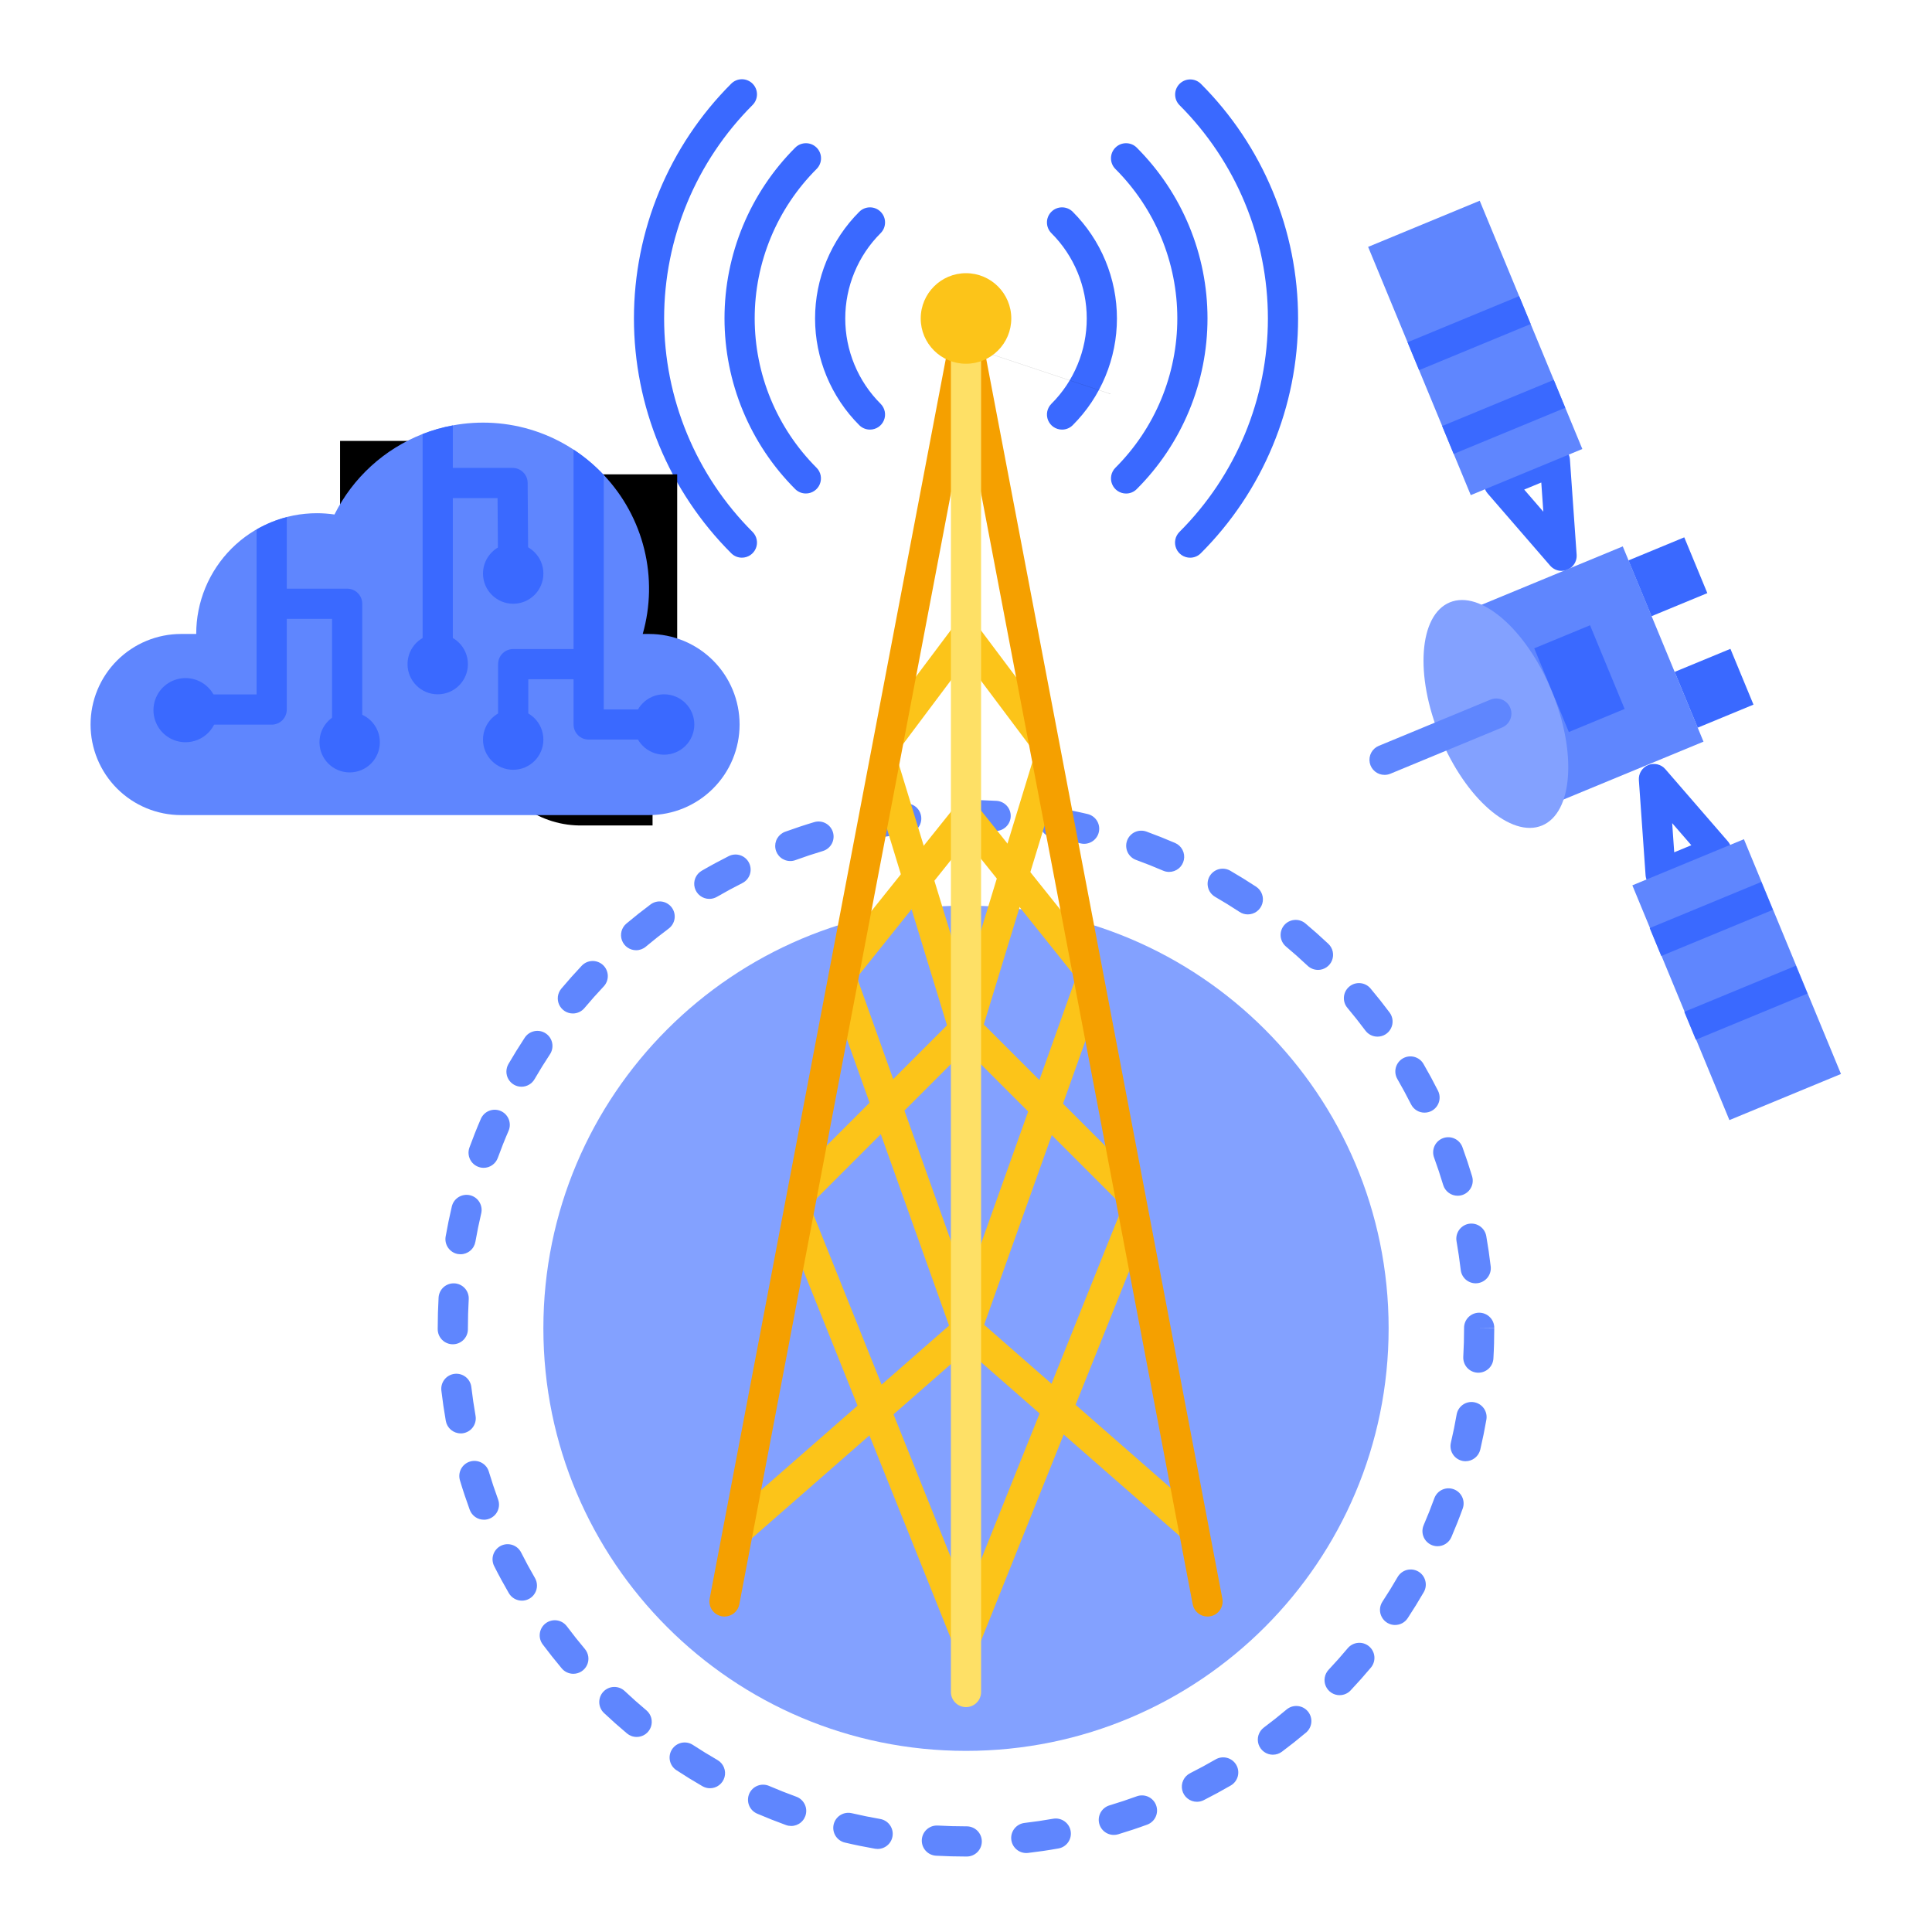<svg xmlns="http://www.w3.org/2000/svg" width="80" height="80" viewBox="0 0 80 80" fill="none"><path d="M64.662 23.639C64.572 23.639 64.484 23.619 64.402 23.582C64.321 23.545 64.248 23.49 64.189 23.423L61.601 20.435C61.536 20.36 61.49 20.271 61.466 20.175C61.443 20.079 61.442 19.979 61.465 19.882C61.488 19.786 61.533 19.696 61.597 19.621C61.662 19.546 61.743 19.486 61.834 19.449L64.144 18.493C64.236 18.455 64.335 18.439 64.434 18.447C64.533 18.455 64.628 18.487 64.712 18.539C64.796 18.591 64.867 18.662 64.918 18.747C64.97 18.832 65 18.928 65.007 19.026L65.285 22.969C65.291 23.054 65.28 23.14 65.251 23.221C65.223 23.302 65.178 23.376 65.119 23.439C65.061 23.502 64.99 23.552 64.911 23.586C64.833 23.62 64.748 23.638 64.662 23.638V23.639ZM63.114 20.272L63.906 21.188L63.821 19.98L63.114 20.272Z" fill="#3A69FF"></path><path d="M68.764 36.825C68.606 36.825 68.453 36.766 68.338 36.658C68.222 36.55 68.151 36.402 68.14 36.245L67.862 32.302C67.853 32.171 67.885 32.04 67.954 31.929C68.023 31.817 68.125 31.73 68.246 31.68C68.368 31.63 68.502 31.619 68.629 31.65C68.757 31.68 68.872 31.749 68.958 31.849L71.546 34.836C71.611 34.911 71.657 35 71.681 35.096C71.704 35.192 71.705 35.293 71.682 35.389C71.659 35.485 71.614 35.575 71.55 35.65C71.485 35.726 71.404 35.785 71.313 35.823L69.003 36.778C68.927 36.809 68.846 36.826 68.764 36.825ZM69.241 34.084L69.326 35.292L70.034 34.999L69.241 34.084Z" fill="#3A69FF"></path><path d="M40 72.5C49.665 72.5 57.5 64.665 57.5 55C57.5 45.335 49.665 37.5 40 37.5C30.335 37.5 22.5 45.335 22.5 55C22.5 64.665 30.335 72.5 40 72.5Z" fill="#83A1FF"></path><path d="M40.029 76.875H40C39.587 76.875 39.17 76.863 38.759 76.841C38.677 76.836 38.597 76.815 38.523 76.78C38.449 76.744 38.383 76.694 38.328 76.633C38.274 76.572 38.231 76.501 38.204 76.423C38.177 76.346 38.166 76.264 38.17 76.182C38.175 76.1 38.195 76.019 38.231 75.945C38.267 75.871 38.316 75.805 38.377 75.751C38.439 75.696 38.51 75.654 38.587 75.626C38.665 75.599 38.747 75.588 38.829 75.592C39.216 75.614 39.61 75.625 40.001 75.625H40.03C40.196 75.625 40.355 75.691 40.472 75.808C40.589 75.925 40.655 76.084 40.655 76.25C40.655 76.416 40.589 76.575 40.472 76.692C40.355 76.809 40.196 76.875 40.03 76.875H40.029ZM42.495 76.73C42.335 76.73 42.182 76.668 42.067 76.559C41.951 76.45 41.882 76.3 41.872 76.141C41.863 75.982 41.915 75.826 42.017 75.704C42.119 75.582 42.264 75.503 42.422 75.484C42.819 75.438 43.219 75.379 43.609 75.31C43.773 75.281 43.941 75.319 44.076 75.414C44.212 75.509 44.305 75.654 44.333 75.817C44.362 75.981 44.325 76.148 44.23 76.284C44.135 76.42 43.99 76.513 43.826 76.541C43.412 76.615 42.989 76.677 42.568 76.726C42.544 76.729 42.519 76.73 42.495 76.73ZM36.34 76.561C36.304 76.561 36.268 76.558 36.233 76.552C35.816 76.479 35.397 76.394 34.986 76.297C34.825 76.26 34.685 76.159 34.597 76.018C34.51 75.877 34.482 75.708 34.52 75.546C34.558 75.385 34.658 75.245 34.799 75.158C34.94 75.07 35.11 75.043 35.271 75.081C35.659 75.171 36.054 75.252 36.447 75.32C36.601 75.347 36.74 75.43 36.835 75.554C36.931 75.678 36.977 75.833 36.963 75.989C36.95 76.145 36.879 76.291 36.763 76.396C36.648 76.502 36.497 76.561 36.34 76.561ZM46.122 75.98C45.971 75.98 45.826 75.926 45.713 75.828C45.599 75.73 45.525 75.594 45.503 75.446C45.481 75.297 45.514 75.146 45.594 75.019C45.675 74.893 45.798 74.799 45.942 74.756C46.322 74.642 46.705 74.515 47.08 74.378C47.235 74.324 47.405 74.333 47.553 74.403C47.702 74.474 47.817 74.6 47.873 74.754C47.929 74.908 47.923 75.078 47.855 75.227C47.787 75.377 47.663 75.493 47.509 75.552C47.112 75.698 46.705 75.832 46.301 75.954C46.243 75.971 46.182 75.98 46.121 75.98H46.122ZM32.76 75.609C32.687 75.609 32.615 75.597 32.547 75.572C32.148 75.427 31.75 75.27 31.361 75.103C31.285 75.072 31.215 75.025 31.156 74.967C31.097 74.908 31.05 74.838 31.019 74.761C30.988 74.684 30.972 74.602 30.973 74.519C30.973 74.436 30.991 74.354 31.023 74.277C31.056 74.201 31.104 74.132 31.164 74.074C31.224 74.017 31.294 73.972 31.372 73.942C31.449 73.912 31.532 73.897 31.615 73.9C31.698 73.902 31.78 73.921 31.855 73.955C32.221 74.112 32.597 74.261 32.972 74.397C33.111 74.447 33.227 74.545 33.3 74.672C33.374 74.799 33.401 74.948 33.375 75.093C33.35 75.238 33.274 75.369 33.161 75.464C33.049 75.558 32.907 75.61 32.76 75.61V75.609ZM49.562 74.608C49.422 74.608 49.285 74.561 49.175 74.473C49.064 74.386 48.986 74.264 48.954 74.128C48.921 73.991 48.936 73.847 48.995 73.719C49.054 73.592 49.155 73.488 49.281 73.424C49.636 73.245 49.99 73.053 50.334 72.854C50.405 72.812 50.483 72.785 50.565 72.774C50.646 72.763 50.729 72.768 50.809 72.789C50.889 72.81 50.963 72.846 51.029 72.896C51.094 72.946 51.149 73.008 51.191 73.08C51.232 73.151 51.259 73.23 51.27 73.311C51.28 73.393 51.275 73.476 51.254 73.555C51.232 73.635 51.195 73.709 51.145 73.774C51.095 73.84 51.032 73.894 50.961 73.935C50.597 74.146 50.221 74.35 49.844 74.541C49.757 74.585 49.66 74.608 49.562 74.608ZM29.398 74.047C29.289 74.047 29.181 74.018 29.086 73.963C28.72 73.752 28.355 73.527 28.002 73.295C27.866 73.204 27.771 73.061 27.738 72.9C27.706 72.739 27.738 72.571 27.829 72.434C27.919 72.296 28.06 72.2 28.221 72.165C28.382 72.131 28.55 72.162 28.688 72.251C29.022 72.469 29.366 72.681 29.711 72.88C29.83 72.949 29.923 73.055 29.976 73.183C30.028 73.31 30.038 73.451 30.002 73.584C29.966 73.717 29.888 73.834 29.779 73.918C29.67 74.002 29.536 74.047 29.398 74.047H29.398ZM52.708 72.659C52.577 72.659 52.449 72.618 52.343 72.541C52.236 72.464 52.157 72.356 52.115 72.232C52.074 72.107 52.072 71.973 52.111 71.848C52.151 71.722 52.228 71.613 52.333 71.534C52.652 71.296 52.968 71.045 53.272 70.789C53.335 70.736 53.408 70.695 53.486 70.67C53.564 70.645 53.647 70.636 53.729 70.643C53.811 70.65 53.891 70.673 53.964 70.711C54.037 70.749 54.101 70.8 54.154 70.863C54.207 70.926 54.247 70.999 54.272 71.077C54.297 71.156 54.306 71.238 54.299 71.32C54.292 71.402 54.268 71.482 54.23 71.555C54.192 71.628 54.14 71.692 54.077 71.745C53.754 72.017 53.419 72.283 53.081 72.535C52.973 72.616 52.842 72.659 52.708 72.658V72.659ZM26.363 71.923C26.216 71.924 26.074 71.872 25.962 71.778C25.638 71.506 25.318 71.222 25.011 70.933C24.89 70.819 24.819 70.662 24.814 70.497C24.809 70.331 24.87 70.17 24.984 70.049C25.097 69.929 25.254 69.858 25.42 69.853C25.586 69.848 25.747 69.909 25.867 70.022C26.157 70.296 26.459 70.564 26.764 70.819C26.863 70.902 26.933 71.013 26.967 71.136C27 71.26 26.994 71.392 26.951 71.512C26.907 71.633 26.827 71.737 26.722 71.811C26.616 71.884 26.491 71.924 26.363 71.924V71.923ZM55.47 70.194C55.348 70.194 55.229 70.158 55.127 70.091C55.025 70.024 54.945 69.928 54.897 69.817C54.848 69.704 54.834 69.581 54.855 69.461C54.876 69.341 54.932 69.229 55.016 69.14C55.289 68.85 55.557 68.548 55.812 68.243C55.919 68.118 56.072 68.04 56.236 68.027C56.4 68.013 56.563 68.065 56.689 68.171C56.815 68.276 56.895 68.428 56.91 68.592C56.925 68.756 56.875 68.919 56.77 69.047C56.499 69.37 56.215 69.689 55.925 69.997C55.867 70.059 55.796 70.109 55.718 70.142C55.64 70.176 55.556 70.193 55.47 70.193V70.194ZM23.741 69.308C23.65 69.308 23.56 69.289 23.477 69.25C23.394 69.212 23.321 69.156 23.262 69.086C22.991 68.763 22.725 68.428 22.472 68.09C22.372 67.957 22.33 67.791 22.354 67.627C22.377 67.463 22.465 67.315 22.598 67.215C22.731 67.116 22.898 67.074 23.061 67.097C23.226 67.121 23.373 67.209 23.473 67.342C23.711 67.66 23.962 67.976 24.219 68.281C24.295 68.372 24.344 68.483 24.36 68.601C24.376 68.719 24.358 68.839 24.307 68.947C24.257 69.055 24.177 69.146 24.077 69.21C23.976 69.274 23.86 69.308 23.741 69.308ZM57.766 67.288C57.654 67.288 57.543 67.257 57.446 67.199C57.349 67.141 57.27 67.058 57.217 66.959C57.163 66.86 57.137 66.748 57.142 66.635C57.147 66.522 57.183 66.413 57.245 66.319C57.464 65.987 57.675 65.643 57.875 65.297C57.959 65.155 58.095 65.051 58.254 65.009C58.414 64.967 58.584 64.99 58.727 65.072C58.87 65.154 58.974 65.29 59.017 65.45C59.061 65.609 59.039 65.779 58.958 65.922C58.746 66.289 58.521 66.654 58.289 67.006C58.232 67.093 58.155 67.163 58.063 67.213C57.972 67.262 57.87 67.287 57.766 67.287V67.288ZM21.611 66.28C21.501 66.28 21.394 66.251 21.299 66.197C21.204 66.142 21.125 66.064 21.07 65.969C20.858 65.604 20.654 65.229 20.464 64.852C20.426 64.779 20.404 64.698 20.397 64.616C20.39 64.534 20.4 64.452 20.426 64.373C20.451 64.295 20.492 64.222 20.546 64.16C20.599 64.097 20.665 64.046 20.738 64.008C20.812 63.971 20.892 63.949 20.974 63.943C21.056 63.937 21.139 63.947 21.217 63.973C21.295 63.999 21.368 64.04 21.43 64.094C21.492 64.148 21.543 64.214 21.58 64.288C21.759 64.643 21.951 64.998 22.151 65.341C22.206 65.436 22.235 65.544 22.235 65.654C22.236 65.763 22.207 65.871 22.152 65.966C22.097 66.062 22.019 66.141 21.924 66.196C21.829 66.251 21.721 66.28 21.611 66.28ZM59.525 64.026C59.421 64.026 59.319 64 59.228 63.951C59.137 63.902 59.059 63.831 59.002 63.744C58.946 63.658 58.911 63.558 58.902 63.455C58.893 63.352 58.91 63.248 58.951 63.153C59.109 62.787 59.258 62.411 59.394 62.037C59.451 61.882 59.567 61.756 59.717 61.686C59.867 61.617 60.038 61.609 60.193 61.666C60.348 61.722 60.475 61.837 60.545 61.987C60.616 62.136 60.624 62.307 60.569 62.463C60.425 62.86 60.266 63.259 60.099 63.648C60.051 63.76 59.97 63.856 59.868 63.923C59.766 63.99 59.647 64.026 59.525 64.026ZM20.038 62.928C19.91 62.928 19.785 62.889 19.68 62.816C19.575 62.742 19.495 62.638 19.451 62.518C19.306 62.121 19.17 61.715 19.049 61.311C19.024 61.231 19.014 61.148 19.021 61.065C19.028 60.982 19.051 60.901 19.09 60.827C19.128 60.754 19.181 60.688 19.246 60.635C19.31 60.582 19.384 60.542 19.464 60.519C19.544 60.495 19.627 60.487 19.71 60.496C19.793 60.505 19.873 60.53 19.946 60.57C20.019 60.611 20.083 60.665 20.135 60.73C20.186 60.796 20.224 60.871 20.246 60.951C20.361 61.332 20.488 61.715 20.625 62.089C20.66 62.183 20.671 62.285 20.658 62.385C20.645 62.484 20.608 62.579 20.551 62.662C20.493 62.744 20.416 62.812 20.327 62.858C20.238 62.904 20.139 62.929 20.038 62.929V62.928ZM60.687 60.506C60.593 60.507 60.5 60.485 60.415 60.444C60.33 60.403 60.255 60.344 60.197 60.27C60.138 60.196 60.097 60.11 60.076 60.018C60.056 59.926 60.056 59.83 60.078 59.738C60.169 59.352 60.25 58.956 60.318 58.563C60.348 58.402 60.441 58.259 60.576 58.165C60.711 58.071 60.877 58.034 61.039 58.063C61.201 58.091 61.346 58.182 61.441 58.315C61.537 58.449 61.575 58.615 61.549 58.778C61.477 59.194 61.391 59.614 61.295 60.024C61.262 60.161 61.185 60.283 61.075 60.37C60.965 60.458 60.828 60.505 60.688 60.506L60.687 60.506ZM19.075 59.353C18.928 59.353 18.787 59.301 18.674 59.207C18.562 59.113 18.486 58.982 18.46 58.837C18.387 58.423 18.325 58 18.276 57.579C18.257 57.415 18.304 57.25 18.407 57.12C18.509 56.991 18.659 56.907 18.823 56.888C18.988 56.868 19.153 56.915 19.283 57.017C19.413 57.119 19.497 57.269 19.517 57.433C19.564 57.83 19.622 58.23 19.691 58.62C19.707 58.711 19.703 58.803 19.68 58.891C19.656 58.98 19.613 59.062 19.555 59.132C19.496 59.202 19.423 59.258 19.34 59.296C19.257 59.335 19.167 59.355 19.075 59.355V59.353ZM61.216 56.841C61.204 56.841 61.192 56.841 61.18 56.84C61.014 56.831 60.86 56.756 60.749 56.633C60.639 56.509 60.582 56.347 60.591 56.181C60.613 55.791 60.624 55.394 60.624 55.001V54.981C60.624 54.815 60.69 54.656 60.807 54.539C60.925 54.422 61.084 54.356 61.249 54.356C61.415 54.356 61.574 54.422 61.691 54.539C61.809 54.656 61.874 54.815 61.874 54.981H61.249L61.874 54.988C61.874 55.418 61.863 55.839 61.839 56.252C61.83 56.411 61.761 56.56 61.645 56.67C61.529 56.779 61.376 56.84 61.216 56.841L61.216 56.841ZM18.75 55.664C18.584 55.664 18.425 55.598 18.308 55.481C18.191 55.364 18.125 55.205 18.125 55.039V55C18.125 54.578 18.137 54.151 18.161 53.729C18.171 53.564 18.245 53.409 18.369 53.298C18.493 53.188 18.655 53.132 18.821 53.141C18.986 53.15 19.141 53.225 19.252 53.349C19.362 53.473 19.419 53.635 19.409 53.801C19.386 54.198 19.375 54.602 19.375 55V55.039C19.375 55.205 19.309 55.364 19.192 55.481C19.075 55.598 18.916 55.664 18.75 55.664ZM61.105 53.139C60.952 53.139 60.805 53.083 60.69 52.981C60.576 52.879 60.503 52.739 60.486 52.587C60.439 52.191 60.381 51.791 60.312 51.399C60.283 51.236 60.321 51.068 60.416 50.932C60.511 50.797 60.656 50.704 60.819 50.675C60.983 50.647 61.151 50.684 61.286 50.779C61.422 50.874 61.514 51.019 61.543 51.182C61.616 51.597 61.678 52.021 61.727 52.441C61.746 52.606 61.699 52.771 61.596 52.901C61.493 53.031 61.343 53.115 61.179 53.134C61.154 53.137 61.13 53.139 61.105 53.139ZM19.07 51.936C19.033 51.936 18.997 51.933 18.961 51.927C18.88 51.913 18.803 51.883 18.734 51.839C18.665 51.795 18.605 51.737 18.558 51.67C18.51 51.603 18.477 51.527 18.459 51.447C18.441 51.367 18.439 51.284 18.453 51.203C18.526 50.788 18.612 50.368 18.709 49.957C18.728 49.877 18.762 49.802 18.81 49.735C18.858 49.669 18.919 49.612 18.989 49.569C19.059 49.526 19.136 49.497 19.217 49.484C19.298 49.471 19.381 49.473 19.461 49.492C19.541 49.511 19.616 49.545 19.683 49.593C19.75 49.641 19.806 49.702 19.849 49.772C19.892 49.842 19.921 49.919 19.934 50C19.948 50.081 19.945 50.164 19.926 50.244C19.834 50.632 19.754 51.027 19.685 51.419C19.659 51.564 19.584 51.695 19.471 51.789C19.359 51.884 19.217 51.936 19.07 51.936V51.936ZM60.358 49.513C60.223 49.513 60.092 49.47 59.985 49.389C59.877 49.309 59.798 49.196 59.759 49.067C59.645 48.688 59.518 48.304 59.381 47.929C59.325 47.774 59.332 47.602 59.402 47.451C59.472 47.301 59.599 47.185 59.754 47.128C59.91 47.071 60.082 47.078 60.232 47.148C60.383 47.218 60.499 47.345 60.556 47.501C60.701 47.899 60.836 48.306 60.957 48.709C60.985 48.802 60.99 48.901 60.974 48.997C60.957 49.093 60.918 49.183 60.859 49.262C60.801 49.34 60.725 49.403 60.638 49.447C60.551 49.491 60.455 49.513 60.358 49.513ZM20.025 48.357C19.925 48.357 19.826 48.333 19.737 48.286C19.648 48.24 19.571 48.173 19.513 48.09C19.456 48.008 19.419 47.913 19.406 47.813C19.392 47.714 19.404 47.613 19.438 47.518C19.583 47.12 19.741 46.721 19.909 46.334C19.941 46.258 19.988 46.189 20.047 46.131C20.106 46.073 20.175 46.028 20.252 45.997C20.329 45.966 20.41 45.951 20.493 45.952C20.575 45.953 20.657 45.97 20.733 46.003C20.808 46.036 20.877 46.083 20.934 46.142C20.991 46.202 21.037 46.272 21.067 46.349C21.097 46.425 21.111 46.508 21.11 46.59C21.108 46.672 21.09 46.754 21.057 46.829C20.898 47.195 20.749 47.571 20.613 47.946C20.569 48.066 20.489 48.17 20.384 48.244C20.279 48.318 20.154 48.357 20.025 48.357ZM58.987 46.072C58.871 46.073 58.758 46.041 58.659 45.98C58.561 45.919 58.481 45.832 58.429 45.729C58.25 45.374 58.058 45.02 57.859 44.675C57.778 44.532 57.756 44.362 57.799 44.203C57.843 44.044 57.947 43.909 58.089 43.826C58.232 43.744 58.401 43.721 58.56 43.763C58.72 43.804 58.856 43.907 58.94 44.049C59.152 44.414 59.356 44.791 59.545 45.166C59.593 45.261 59.616 45.367 59.611 45.474C59.607 45.581 59.575 45.684 59.519 45.775C59.463 45.866 59.385 45.941 59.292 45.993C59.199 46.045 59.094 46.072 58.987 46.072ZM21.593 44.999C21.483 44.999 21.375 44.97 21.281 44.915C21.186 44.86 21.107 44.781 21.052 44.686C20.997 44.591 20.969 44.483 20.969 44.374C20.969 44.264 20.998 44.156 21.052 44.061C21.265 43.695 21.49 43.331 21.722 42.978C21.766 42.908 21.824 42.847 21.892 42.799C21.96 42.751 22.037 42.718 22.119 42.7C22.2 42.682 22.284 42.681 22.366 42.696C22.448 42.711 22.526 42.743 22.595 42.789C22.665 42.834 22.724 42.894 22.771 42.963C22.817 43.032 22.849 43.11 22.865 43.191C22.881 43.273 22.88 43.357 22.863 43.439C22.846 43.52 22.813 43.597 22.766 43.666C22.547 43.998 22.334 44.341 22.134 44.687C22.079 44.782 22 44.861 21.905 44.915C21.81 44.97 21.703 44.999 21.593 44.999ZM57.04 42.925C56.942 42.925 56.846 42.903 56.759 42.859C56.672 42.816 56.597 42.752 56.538 42.674C56.3 42.355 56.05 42.039 55.794 41.734C55.741 41.672 55.701 41.599 55.676 41.521C55.651 41.443 55.642 41.36 55.649 41.279C55.656 41.197 55.679 41.117 55.717 41.044C55.755 40.971 55.807 40.907 55.87 40.854C55.932 40.801 56.005 40.761 56.083 40.736C56.162 40.712 56.244 40.703 56.326 40.71C56.407 40.717 56.487 40.74 56.56 40.778C56.633 40.815 56.697 40.867 56.75 40.93C57.022 41.253 57.288 41.588 57.54 41.926C57.609 42.019 57.652 42.129 57.662 42.245C57.672 42.36 57.65 42.476 57.598 42.58C57.546 42.684 57.467 42.771 57.368 42.832C57.27 42.893 57.156 42.925 57.04 42.925H57.04ZM23.721 41.966C23.602 41.966 23.485 41.932 23.385 41.868C23.285 41.804 23.205 41.712 23.154 41.605C23.104 41.497 23.086 41.377 23.101 41.259C23.117 41.141 23.166 41.03 23.242 40.939C23.514 40.615 23.799 40.295 24.088 39.989C24.145 39.929 24.212 39.881 24.287 39.847C24.362 39.814 24.443 39.795 24.525 39.793C24.607 39.791 24.689 39.804 24.765 39.834C24.842 39.863 24.912 39.907 24.972 39.963C25.032 40.02 25.08 40.087 25.113 40.162C25.147 40.237 25.165 40.318 25.168 40.4C25.17 40.482 25.156 40.563 25.127 40.64C25.098 40.717 25.054 40.787 24.997 40.847C24.724 41.136 24.456 41.437 24.2 41.743C24.141 41.813 24.068 41.869 23.985 41.907C23.902 41.946 23.812 41.966 23.721 41.966ZM54.575 40.161C54.416 40.161 54.262 40.1 54.147 39.991C53.856 39.717 53.554 39.449 53.25 39.194C53.123 39.087 53.044 38.935 53.029 38.77C53.015 38.605 53.066 38.441 53.173 38.313C53.279 38.187 53.432 38.107 53.597 38.093C53.762 38.078 53.926 38.13 54.053 38.236C54.376 38.507 54.696 38.792 55.004 39.082C55.095 39.168 55.158 39.279 55.185 39.401C55.212 39.523 55.202 39.651 55.156 39.767C55.11 39.884 55.03 39.983 54.926 40.054C54.822 40.124 54.7 40.162 54.575 40.162V40.161ZM26.341 39.347C26.212 39.347 26.087 39.307 25.982 39.234C25.877 39.161 25.797 39.056 25.753 38.936C25.709 38.816 25.703 38.684 25.736 38.56C25.769 38.437 25.839 38.326 25.938 38.243C26.26 37.972 26.595 37.707 26.934 37.454C27 37.404 27.075 37.367 27.155 37.346C27.235 37.325 27.318 37.32 27.4 37.331C27.482 37.343 27.561 37.37 27.632 37.413C27.703 37.455 27.765 37.51 27.815 37.577C27.864 37.643 27.9 37.718 27.92 37.799C27.94 37.879 27.944 37.962 27.932 38.044C27.919 38.126 27.891 38.204 27.848 38.275C27.805 38.346 27.748 38.407 27.682 38.456C27.362 38.694 27.046 38.945 26.742 39.2C26.629 39.295 26.487 39.347 26.34 39.347H26.341ZM51.67 37.863C51.548 37.864 51.428 37.828 51.326 37.76C50.994 37.542 50.65 37.329 50.305 37.13C50.165 37.045 50.064 36.909 50.024 36.751C49.983 36.592 50.006 36.424 50.088 36.283C50.17 36.141 50.304 36.038 50.461 35.993C50.618 35.95 50.787 35.969 50.93 36.047C51.296 36.259 51.661 36.484 52.013 36.716C52.126 36.79 52.211 36.898 52.257 37.025C52.303 37.151 52.307 37.289 52.269 37.418C52.23 37.547 52.151 37.659 52.043 37.74C51.935 37.82 51.804 37.863 51.67 37.863H51.67ZM29.372 37.221C29.234 37.221 29.1 37.176 28.991 37.092C28.881 37.008 28.803 36.891 28.767 36.758C28.731 36.625 28.74 36.484 28.793 36.357C28.846 36.23 28.939 36.124 29.058 36.055C29.423 35.843 29.799 35.64 30.176 35.45C30.324 35.376 30.495 35.363 30.653 35.415C30.81 35.467 30.941 35.579 31.015 35.727C31.09 35.876 31.103 36.047 31.051 36.205C30.999 36.362 30.886 36.492 30.738 36.567C30.383 36.746 30.029 36.937 29.685 37.137C29.589 37.192 29.481 37.221 29.371 37.221H29.372ZM48.41 36.104C48.325 36.104 48.24 36.087 48.163 36.053C47.795 35.894 47.42 35.745 47.046 35.609C46.968 35.582 46.897 35.539 46.837 35.483C46.776 35.428 46.726 35.361 46.691 35.287C46.657 35.212 46.637 35.132 46.633 35.049C46.629 34.967 46.642 34.885 46.67 34.808C46.698 34.73 46.741 34.659 46.797 34.599C46.852 34.538 46.919 34.489 46.994 34.454C47.068 34.42 47.149 34.4 47.231 34.397C47.313 34.393 47.396 34.406 47.473 34.434C47.869 34.579 48.268 34.737 48.657 34.905C48.79 34.962 48.898 35.063 48.964 35.19C49.031 35.318 49.051 35.465 49.022 35.605C48.993 35.746 48.916 35.873 48.805 35.964C48.693 36.054 48.553 36.104 48.41 36.104ZM32.725 35.653C32.578 35.654 32.435 35.602 32.323 35.508C32.21 35.413 32.134 35.282 32.109 35.137C32.083 34.992 32.109 34.843 32.183 34.716C32.257 34.589 32.373 34.491 32.511 34.441C32.907 34.297 33.313 34.162 33.719 34.041C33.877 33.995 34.047 34.013 34.192 34.092C34.336 34.171 34.444 34.304 34.491 34.462C34.538 34.62 34.521 34.79 34.444 34.935C34.366 35.08 34.234 35.189 34.077 35.238C33.695 35.352 33.311 35.479 32.939 35.615C32.87 35.641 32.797 35.654 32.724 35.653H32.725ZM44.891 34.941C44.843 34.94 44.795 34.935 44.747 34.924C44.361 34.833 43.966 34.752 43.573 34.683C43.409 34.655 43.264 34.562 43.169 34.427C43.073 34.291 43.036 34.123 43.064 33.96C43.093 33.797 43.185 33.651 43.321 33.556C43.456 33.461 43.624 33.423 43.788 33.452C44.205 33.525 44.624 33.61 45.034 33.707C45.183 33.742 45.315 33.831 45.403 33.956C45.491 34.082 45.53 34.235 45.512 34.387C45.495 34.54 45.422 34.68 45.307 34.782C45.193 34.884 45.045 34.94 44.891 34.941ZM36.301 34.696C36.145 34.696 35.994 34.637 35.878 34.532C35.763 34.426 35.692 34.281 35.678 34.125C35.665 33.969 35.71 33.813 35.806 33.69C35.901 33.566 36.04 33.482 36.194 33.455C36.61 33.382 37.033 33.321 37.452 33.272C37.617 33.253 37.782 33.3 37.912 33.403C38.042 33.505 38.126 33.656 38.145 33.821C38.164 33.985 38.117 34.151 38.014 34.281C37.912 34.411 37.761 34.494 37.597 34.514C37.201 34.559 36.802 34.618 36.409 34.685C36.373 34.692 36.337 34.696 36.3 34.696H36.301ZM41.227 34.41C41.215 34.41 41.203 34.41 41.191 34.409C40.796 34.386 40.396 34.375 40.001 34.375C39.834 34.375 39.675 34.309 39.557 34.192C39.439 34.075 39.372 33.916 39.371 33.75C39.37 33.668 39.386 33.587 39.417 33.511C39.448 33.436 39.493 33.367 39.551 33.309C39.609 33.251 39.677 33.204 39.753 33.173C39.828 33.141 39.909 33.125 39.991 33.125H40C40.419 33.125 40.843 33.137 41.261 33.161C41.423 33.17 41.576 33.242 41.686 33.361C41.797 33.481 41.856 33.639 41.851 33.802C41.847 33.965 41.779 34.12 41.662 34.233C41.545 34.346 41.389 34.41 41.226 34.41H41.227Z" fill="#5F86FE"></path><path d="M34.526 39.672L39.529 33.421L40.505 34.202L35.503 40.453L34.526 39.672Z" fill="#FCC419"></path><path d="M35.977 31.859L37.172 31.494L40.568 42.615L39.373 42.98L35.977 31.859Z" fill="#FCC419"></path><path d="M39.527 34.195L40.504 33.414L45.506 39.665L44.53 40.446L39.527 34.195Z" fill="#FCC419"></path><path d="M39.375 42.602L42.772 31.481L43.967 31.846L40.57 42.967L39.375 42.602Z" fill="#FCC419"></path><path d="M39.411 67.602L46.385 50.204L47.545 50.669L40.571 68.067L39.411 67.602Z" fill="#FCC419"></path><path d="M39.423 54.859L44.549 40.489L45.726 40.909L40.6 55.279L39.423 54.859Z" fill="#FCC419"></path><path d="M39.633 55.539L40.457 54.598L49.89 62.854L49.066 63.795L39.633 55.539Z" fill="#FCC419"></path><path d="M39.549 43L40.432 42.116L47.196 48.879L46.312 49.763L39.549 43Z" fill="#FCC419"></path><path d="M32.786 48.883L39.549 42.12L40.433 43.003L33.67 49.767L32.786 48.883Z" fill="#FCC419"></path><path d="M32.457 50.594L33.617 50.129L40.591 67.526L39.431 67.991L32.457 50.594Z" fill="#FCC419"></path><path d="M34.306 40.891L35.483 40.471L40.609 54.841L39.431 55.261L34.306 40.891Z" fill="#FCC419"></path><path d="M30.2 62.852L39.634 54.596L40.458 55.537L31.024 63.793L30.2 62.852Z" fill="#FCC419"></path><path d="M43.977 17.789C43.853 17.789 43.732 17.752 43.629 17.684C43.526 17.615 43.446 17.517 43.399 17.403C43.352 17.288 43.339 17.163 43.364 17.041C43.388 16.92 43.448 16.809 43.535 16.721C44 16.258 44.368 15.707 44.619 15.1C44.871 14.494 45 13.844 45 13.188C45 12.531 44.871 11.881 44.619 11.275C44.368 10.668 44 10.117 43.535 9.654C43.477 9.596 43.431 9.527 43.4 9.451C43.368 9.375 43.352 9.294 43.352 9.212C43.351 9.13 43.367 9.049 43.399 8.973C43.43 8.897 43.476 8.828 43.534 8.77C43.592 8.712 43.661 8.665 43.736 8.634C43.812 8.602 43.894 8.586 43.976 8.586C44.058 8.586 44.139 8.602 44.215 8.633C44.291 8.664 44.36 8.71 44.418 8.768C44.999 9.348 45.459 10.037 45.774 10.796C46.088 11.554 46.25 12.367 46.25 13.188C46.25 14.008 46.088 14.821 45.774 15.579C45.459 16.338 44.999 17.027 44.418 17.607C44.36 17.665 44.291 17.711 44.215 17.742C44.14 17.773 44.059 17.789 43.977 17.789Z" fill="#3A69FF"></path><path d="M36.023 17.789C35.941 17.789 35.86 17.773 35.785 17.742C35.709 17.711 35.64 17.665 35.582 17.607C35.001 17.027 34.541 16.338 34.226 15.579C33.912 14.821 33.75 14.008 33.75 13.188C33.75 12.367 33.912 11.554 34.226 10.796C34.541 10.037 35.001 9.348 35.582 8.768C35.7 8.651 35.859 8.586 36.024 8.586C36.19 8.586 36.349 8.652 36.466 8.77C36.583 8.887 36.649 9.046 36.648 9.212C36.648 9.378 36.582 9.537 36.465 9.654C36 10.117 35.632 10.668 35.381 11.275C35.129 11.881 35 12.531 35 13.188C35 13.844 35.129 14.494 35.381 15.1C35.632 15.707 36 16.258 36.465 16.721C36.552 16.809 36.612 16.92 36.636 17.041C36.661 17.163 36.648 17.288 36.601 17.403C36.554 17.517 36.474 17.615 36.371 17.684C36.268 17.752 36.147 17.789 36.023 17.789Z" fill="#3A69FF"></path><path d="M46.628 20.436C46.505 20.436 46.384 20.399 46.281 20.331C46.178 20.262 46.098 20.164 46.051 20.05C46.003 19.936 45.991 19.81 46.015 19.689C46.039 19.567 46.099 19.456 46.186 19.369C46.999 18.557 47.644 17.592 48.084 16.531C48.523 15.47 48.75 14.332 48.75 13.183C48.75 12.034 48.523 10.896 48.084 9.835C47.644 8.774 46.999 7.809 46.186 6.997C46.128 6.939 46.082 6.87 46.051 6.794C46.019 6.719 46.003 6.637 46.003 6.555C46.003 6.473 46.019 6.392 46.05 6.316C46.082 6.24 46.128 6.171 46.186 6.113C46.244 6.055 46.312 6.009 46.388 5.977C46.464 5.946 46.545 5.93 46.627 5.93C46.709 5.93 46.791 5.946 46.867 5.977C46.943 6.008 47.011 6.054 47.069 6.112C47.998 7.041 48.735 8.143 49.238 9.356C49.741 10.569 50 11.87 50 13.183C50 14.496 49.741 15.796 49.238 17.009C48.735 18.223 47.998 19.325 47.069 20.253C47.012 20.311 46.943 20.357 46.867 20.389C46.791 20.42 46.71 20.436 46.628 20.436Z" fill="#3A69FF"></path><path d="M33.369 20.434C33.287 20.434 33.205 20.418 33.129 20.387C33.053 20.355 32.984 20.309 32.926 20.251C31.998 19.323 31.262 18.22 30.76 17.007C30.258 15.794 30 14.494 30 13.181C30 11.868 30.259 10.568 30.762 9.355C31.265 8.142 32.002 7.04 32.93 6.112C32.988 6.054 33.057 6.008 33.133 5.977C33.209 5.946 33.29 5.93 33.372 5.93C33.455 5.93 33.536 5.946 33.612 5.977C33.687 6.009 33.756 6.055 33.814 6.113C33.872 6.171 33.918 6.24 33.95 6.316C33.981 6.392 33.997 6.473 33.997 6.555C33.997 6.637 33.981 6.719 33.949 6.794C33.918 6.87 33.871 6.939 33.813 6.997C33.001 7.809 32.356 8.773 31.917 9.834C31.477 10.896 31.25 12.033 31.25 13.182C31.25 14.331 31.476 15.468 31.915 16.529C32.355 17.591 32.999 18.555 33.811 19.368C33.898 19.455 33.958 19.567 33.982 19.688C34.006 19.809 33.993 19.935 33.946 20.049C33.899 20.163 33.819 20.261 33.716 20.329C33.613 20.398 33.492 20.434 33.369 20.434Z" fill="#3A69FF"></path><path d="M30.72 23.092C30.638 23.092 30.557 23.076 30.481 23.045C30.405 23.013 30.337 22.967 30.279 22.909C29.001 21.633 27.988 20.117 27.297 18.449C26.606 16.78 26.25 14.992 26.25 13.187C26.25 11.381 26.606 9.593 27.297 7.925C27.988 6.256 29.001 4.741 30.279 3.464C30.396 3.347 30.555 3.281 30.721 3.281C30.886 3.281 31.045 3.347 31.162 3.464C31.28 3.582 31.345 3.741 31.345 3.906C31.345 4.072 31.279 4.231 31.162 4.348C30.001 5.509 29.08 6.887 28.452 8.403C27.823 9.92 27.5 11.545 27.5 13.187C27.5 14.828 27.823 16.454 28.452 17.97C29.08 19.487 30.001 20.865 31.162 22.025C31.25 22.113 31.309 22.224 31.333 22.345C31.357 22.466 31.345 22.592 31.298 22.706C31.25 22.82 31.17 22.918 31.067 22.987C30.965 23.055 30.844 23.092 30.72 23.092H30.72Z" fill="#3A69FF"></path><path d="M49.28 23.093C49.157 23.093 49.036 23.057 48.933 22.988C48.83 22.919 48.75 22.822 48.703 22.707C48.656 22.593 48.643 22.468 48.667 22.346C48.691 22.225 48.751 22.114 48.838 22.026C49.999 20.866 50.92 19.488 51.549 17.972C52.177 16.456 52.501 14.83 52.501 13.189C52.501 11.547 52.177 9.922 51.549 8.406C50.92 6.889 49.999 5.512 48.838 4.351C48.723 4.234 48.659 4.075 48.66 3.911C48.661 3.746 48.727 3.589 48.843 3.472C48.959 3.356 49.117 3.29 49.281 3.289C49.446 3.288 49.604 3.352 49.722 3.467C50.999 4.743 52.012 6.259 52.703 7.927C53.395 9.595 53.751 11.383 53.751 13.189C53.751 14.994 53.395 16.782 52.703 18.45C52.012 20.119 50.999 21.634 49.722 22.91C49.664 22.968 49.595 23.015 49.519 23.046C49.444 23.077 49.362 23.093 49.28 23.093Z" fill="#3A69FF"></path><path d="M39.501 26.695L40.501 25.945L43.692 30.201L42.692 30.95L39.501 26.695Z" fill="#FCC419"></path><path d="M36.306 30.18L39.497 25.925L40.497 26.674L37.306 30.93L36.306 30.18Z" fill="#FCC419"></path><path d="M42.188 15.05L42.189 15.047" stroke="black" stroke-width="8" stroke-linejoin="round"></path><path d="M67.195 22.625L70.538 30.71L63.608 33.575L60.265 25.49L67.195 22.625Z" fill="#5F86FE"></path><path d="M63.852 34.183C65.127 33.656 65.306 31.16 64.252 28.608C63.197 26.057 61.307 24.416 60.032 24.943C58.756 25.471 58.577 27.967 59.632 30.518C60.687 33.07 62.576 34.711 63.852 34.183Z" fill="#83A1FF"></path><path d="M65.84 25.891L67.272 29.356L64.962 30.311L63.53 26.846L65.84 25.891Z" fill="#3A69FF"></path><path d="M72.212 34.75L76.231 44.471L71.611 46.381L67.592 36.66L72.212 34.75Z" fill="#5F86FE"></path><path d="M61.272 8.312L65.521 18.592L60.901 20.502L56.651 10.223L61.272 8.312Z" fill="#5F86FE"></path><path d="M57.333 32.086C57.188 32.087 57.047 32.037 56.935 31.945C56.823 31.853 56.746 31.726 56.718 31.583C56.69 31.441 56.712 31.294 56.78 31.166C56.849 31.038 56.959 30.938 57.094 30.883L61.714 28.972C61.79 28.939 61.872 28.922 61.954 28.922C62.037 28.921 62.119 28.937 62.195 28.968C62.272 29 62.341 29.046 62.4 29.104C62.458 29.162 62.505 29.232 62.536 29.308C62.568 29.384 62.584 29.466 62.584 29.549C62.584 29.631 62.567 29.713 62.535 29.789C62.503 29.866 62.456 29.934 62.397 29.992C62.338 30.05 62.268 30.096 62.192 30.127L57.572 32.039C57.496 32.07 57.415 32.086 57.333 32.086Z" fill="#5F86FE"></path><path d="M68.311 38.43L72.931 36.52L73.409 37.675L68.789 39.585L68.311 38.43Z" fill="#3A69FF"></path><path d="M69.743 41.898L74.363 39.988L74.841 41.143L70.221 43.053L69.743 41.898Z" fill="#3A69FF"></path><path d="M58.284 14.172L62.904 12.262L63.382 13.417L58.762 15.327L58.284 14.172Z" fill="#3A69FF"></path><path d="M59.717 17.641L64.337 15.731L64.814 16.886L60.194 18.796L59.717 17.641Z" fill="#3A69FF"></path><path d="M69.742 22.25L70.697 24.56L68.387 25.515L67.432 23.205L69.742 22.25Z" fill="#3A69FF"></path><path d="M71.653 26.867L72.608 29.177L70.298 30.132L69.343 27.822L71.653 26.867Z" fill="#3A69FF"></path><path d="M18.081 18.258V27.793" stroke="black" stroke-width="8" stroke-linejoin="round"></path><path d="M17.989 21.984H20.641L20.663 25.193" stroke="black" stroke-width="8" stroke-linejoin="round"></path><path d="M24.041 19.641V30.181H27.021" stroke="black" stroke-width="8" stroke-linejoin="round"></path><path d="M24.041 27.797H21.061V31.372" stroke="black" stroke-width="8" stroke-linejoin="round"></path><path d="M30.625 30.001C30.625 30.995 30.23 31.949 29.526 32.652C28.823 33.355 27.869 33.751 26.875 33.751H7.5C6.505 33.751 5.552 33.356 4.848 32.653C4.145 31.949 3.75 30.995 3.75 30.001C3.75 29.006 4.145 28.052 4.848 27.349C5.552 26.646 6.505 26.251 7.5 26.251H8.125C8.124 25.594 8.253 24.944 8.504 24.337C8.756 23.73 9.124 23.178 9.588 22.714C10.053 22.25 10.604 21.881 11.211 21.63C11.818 21.379 12.468 21.25 13.125 21.251C13.368 21.251 13.61 21.269 13.85 21.304C14.613 19.78 15.913 18.593 17.5 17.971C17.904 17.812 18.323 17.693 18.75 17.615C19.304 17.512 19.869 17.478 20.431 17.513C21.615 17.587 22.759 17.967 23.75 18.618C24.207 18.918 24.626 19.27 25 19.668C25.817 20.531 26.395 21.592 26.678 22.746C26.962 23.9 26.939 25.108 26.614 26.251H26.875C27.87 26.251 28.823 26.646 29.527 27.349C30.23 28.052 30.625 29.006 30.625 30.001Z" fill="#5F86FE"></path><path d="M7.683 30.734C7.42 30.734 7.163 30.657 6.945 30.511C6.726 30.365 6.556 30.157 6.456 29.915C6.355 29.672 6.329 29.405 6.38 29.147C6.431 28.89 6.558 28.653 6.743 28.467C6.929 28.281 7.166 28.155 7.424 28.104C7.681 28.052 7.948 28.079 8.191 28.179C8.434 28.28 8.641 28.45 8.787 28.668C8.933 28.887 9.011 29.144 9.011 29.406C9.01 29.758 8.87 30.096 8.621 30.345C8.372 30.594 8.035 30.734 7.683 30.734Z" fill="#3A69FF"></path><path d="M11.875 21.414V29.381C11.875 29.547 11.809 29.706 11.692 29.823C11.575 29.94 11.416 30.006 11.25 30.006H7.5V28.756H10.625V21.925C11.017 21.699 11.437 21.527 11.875 21.414Z" fill="#3A69FF"></path><path d="M15 30.625H13.75V25.625H11.25V24.375H14.375C14.541 24.375 14.7 24.441 14.817 24.558C14.934 24.675 15 24.834 15 25V30.625Z" fill="#3A69FF"></path><path d="M14.479 31.984C15.17 31.984 15.729 31.425 15.729 30.734C15.729 30.044 15.17 29.484 14.479 29.484C13.789 29.484 13.229 30.044 13.229 30.734C13.229 31.425 13.789 31.984 14.479 31.984Z" fill="#3A69FF"></path><path d="M21.25 31.875C21.94 31.875 22.5 31.315 22.5 30.625C22.5 29.935 21.94 29.375 21.25 29.375C20.56 29.375 20 29.935 20 30.625C20 31.315 20.56 31.875 21.25 31.875Z" fill="#3A69FF"></path><path d="M18.125 28.75C18.815 28.75 19.375 28.19 19.375 27.5C19.375 26.81 18.815 26.25 18.125 26.25C17.435 26.25 16.875 26.81 16.875 27.5C16.875 28.19 17.435 28.75 18.125 28.75Z" fill="#3A69FF"></path><path d="M21.25 25C21.94 25 22.5 24.44 22.5 23.75C22.5 23.06 21.94 22.5 21.25 22.5C20.56 22.5 20 23.06 20 23.75C20 24.44 20.56 25 21.25 25Z" fill="#3A69FF"></path><path d="M27.5 31.25C28.19 31.25 28.75 30.69 28.75 30C28.75 29.31 28.19 28.75 27.5 28.75C26.81 28.75 26.25 29.31 26.25 30C26.25 30.69 26.81 31.25 27.5 31.25Z" fill="#3A69FF"></path><path d="M18.75 17.617V27.503H17.5V17.973C17.904 17.814 18.323 17.695 18.75 17.617Z" fill="#3A69FF"></path><path d="M20.625 23.754L20.603 20.625H18.125V19.375H21.224C21.389 19.375 21.547 19.44 21.664 19.557C21.782 19.673 21.848 19.831 21.849 19.996L21.875 23.746L20.625 23.754Z" fill="#3A69FF"></path><path d="M28.125 30C28.125 30.166 28.059 30.325 27.942 30.442C27.825 30.559 27.666 30.625 27.5 30.625H24.375C24.209 30.625 24.05 30.559 23.933 30.442C23.816 30.325 23.75 30.166 23.75 30V18.617C24.207 18.917 24.626 19.269 25 19.667V29.375H27.5C27.666 29.375 27.825 29.441 27.942 29.558C28.059 29.675 28.125 29.834 28.125 30Z" fill="#3A69FF"></path><path d="M21.875 31.25H20.625V27.5C20.625 27.334 20.691 27.175 20.808 27.058C20.925 26.941 21.084 26.875 21.25 26.875H24.375V28.125H21.875V31.25Z" fill="#3A69FF"></path><path d="M50 66.938C49.855 66.938 49.714 66.887 49.602 66.794C49.49 66.702 49.414 66.573 49.387 66.43L39.387 13.93C39.372 13.849 39.372 13.766 39.389 13.686C39.406 13.605 39.438 13.529 39.484 13.461C39.577 13.324 39.721 13.23 39.884 13.199C40.047 13.168 40.215 13.202 40.352 13.296C40.49 13.389 40.584 13.533 40.615 13.695L50.615 66.195C50.633 66.286 50.63 66.379 50.607 66.468C50.584 66.558 50.541 66.641 50.483 66.712C50.424 66.783 50.35 66.84 50.267 66.879C50.184 66.918 50.093 66.938 50 66.938Z" fill="#F5A000"></path><path d="M30.001 66.938C29.909 66.938 29.818 66.917 29.735 66.878C29.651 66.839 29.578 66.782 29.519 66.711C29.46 66.64 29.418 66.557 29.395 66.468C29.372 66.379 29.369 66.286 29.386 66.195L39.386 13.695C39.417 13.533 39.512 13.389 39.649 13.296C39.786 13.202 39.954 13.168 40.117 13.199C40.28 13.23 40.424 13.324 40.517 13.461C40.61 13.598 40.645 13.767 40.614 13.93L30.614 66.43C30.587 66.573 30.511 66.701 30.399 66.794C30.287 66.887 30.146 66.937 30.001 66.938Z" fill="#F5A000"></path><path d="M40 70.688C39.834 70.688 39.675 70.622 39.558 70.504C39.441 70.387 39.375 70.228 39.375 70.062V13.812C39.375 13.647 39.441 13.488 39.558 13.371C39.675 13.253 39.834 13.188 40 13.188C40.166 13.188 40.325 13.253 40.442 13.371C40.559 13.488 40.625 13.647 40.625 13.812V70.062C40.625 70.228 40.559 70.387 40.442 70.504C40.325 70.622 40.166 70.688 40 70.688Z" fill="#FEE066"></path><path d="M40 15.062C41.035 15.062 41.875 14.223 41.875 13.188C41.875 12.152 41.035 11.312 40 11.312C38.965 11.312 38.125 12.152 38.125 13.188C38.125 14.223 38.965 15.062 40 15.062Z" fill="#FCC419"></path></svg>
